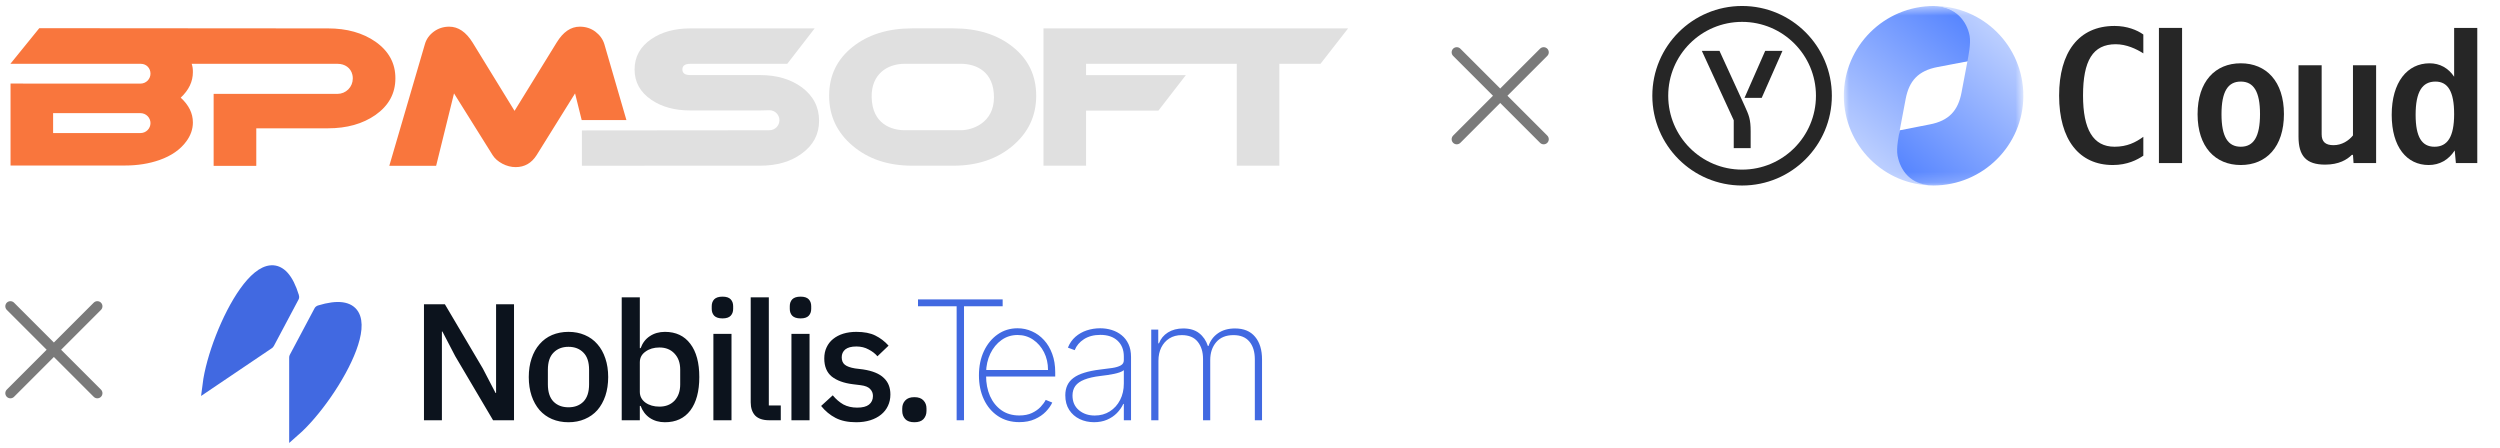 <?xml version="1.0" encoding="UTF-8"?> <svg xmlns="http://www.w3.org/2000/svg" width="240" height="43" viewBox="0 0 240 43" fill="none"><g clip-path="url(#clip0_108_1108)"><path d="M97.247 4.516C95.762 3.323 93.855 2.723 91.53 2.723L87.566 2.723C85.241 2.723 83.329 3.319 81.836 4.516C80.343 5.709 79.597 7.271 79.597 9.195C79.597 11.118 80.347 12.721 81.852 13.995C83.358 15.269 85.261 15.906 87.561 15.906L91.526 15.906C93.814 15.906 95.714 15.269 97.219 13.995C98.724 12.721 99.475 11.122 99.475 9.195C99.475 7.267 98.736 5.71 97.247 4.516ZM92.224 12.502L86.868 12.502C85.586 12.502 83.723 11.91 83.679 9.312C83.642 7.17 85.115 6.123 86.868 6.123L92.224 6.123C93.762 6.123 95.425 6.902 95.421 9.353C95.417 11.788 93.36 12.502 92.224 12.502ZM100.173 2.727L100.173 15.906L104.263 15.906L104.263 10.615L111.21 10.615L113.839 7.215L104.263 7.215L104.263 6.127L118.729 6.127L118.729 15.906L122.819 15.906L122.819 6.127L126.767 6.127L129.417 2.726L100.173 2.726L100.173 2.727Z" fill="#E0E0E0"></path><path d="M36.046 4.004C34.817 3.153 33.299 2.727 31.497 2.727L3.771 2.706L1 6.122L13.526 6.127C14.054 6.127 14.447 6.541 14.447 7.068C14.447 7.322 14.346 7.565 14.166 7.745C13.987 7.924 13.743 8.025 13.489 8.026L1.012 8.022L1.012 15.889L11.992 15.889C13.21 15.889 14.317 15.711 15.32 15.358C16.452 14.957 17.304 14.364 17.876 13.585C18.302 13.013 18.517 12.404 18.517 11.755C18.517 10.878 18.127 10.087 17.349 9.377C18.127 8.647 18.517 7.831 18.517 6.926C18.517 6.622 18.497 6.415 18.403 6.127L32.418 6.127C33.108 6.127 33.676 6.52 33.826 7.165C33.826 7.17 33.83 7.178 33.83 7.182C33.855 7.283 33.867 7.389 33.867 7.494L33.867 7.547C33.866 7.935 33.711 8.307 33.437 8.582C33.162 8.856 32.79 9.011 32.402 9.012L20.509 9.012L20.509 15.926L24.603 15.926L24.603 12.318L31.481 12.318C33.295 12.318 34.812 11.892 36.042 11.04C37.32 10.139 37.957 8.967 37.957 7.522C37.965 6.078 37.324 4.905 36.046 4.004ZM13.489 12.773L5.098 12.773L5.098 10.858L13.489 10.862C13.743 10.863 13.987 10.964 14.166 11.143C14.346 11.323 14.447 11.566 14.447 11.82C14.446 12.073 14.344 12.316 14.165 12.494C13.985 12.673 13.743 12.773 13.489 12.773ZM58.018 4.239C57.872 3.765 57.584 3.367 57.158 3.042C56.732 2.722 56.233 2.56 55.661 2.56C54.796 2.56 54.054 3.071 53.433 4.093L49.396 10.642L45.375 4.093C44.742 3.071 43.991 2.56 43.126 2.56C42.567 2.56 42.071 2.722 41.637 3.042C41.203 3.367 40.923 3.765 40.79 4.24L37.373 15.917L41.869 15.917L43.585 8.966L47.294 14.895C47.501 15.223 47.813 15.495 48.227 15.715C48.641 15.933 49.067 16.043 49.505 16.043C50.357 16.043 51.027 15.662 51.514 14.895L55.206 8.966L55.843 11.527L60.136 11.527L58.018 4.239Z" fill="#F9763D"></path><path d="M76.968 8.376C75.897 7.596 74.562 7.207 72.967 7.207L66.26 7.207C65.761 7.207 65.509 7.028 65.509 6.667C65.509 6.306 65.761 6.128 66.26 6.128L75.576 6.128L78.206 2.727L66.256 2.727C64.771 2.727 63.529 3.068 62.527 3.75C61.456 4.48 60.92 5.458 60.92 6.675C60.92 7.88 61.456 8.85 62.527 9.581C63.525 10.262 64.767 10.603 66.256 10.603L72.963 10.603C73.166 10.603 73.746 10.582 73.864 10.582C74.395 10.582 74.826 11.013 74.826 11.54C74.825 11.795 74.724 12.039 74.543 12.22C74.363 12.4 74.119 12.502 73.864 12.502C73.758 12.502 73.178 12.506 72.967 12.506L55.864 12.522L55.864 15.911L63.849 15.906L72.971 15.906C74.578 15.906 75.905 15.521 76.952 14.754C78.072 13.951 78.632 12.896 78.632 11.593C78.632 10.274 78.076 9.203 76.968 8.375L76.968 8.376Z" fill="#E0E0E0"></path></g><path d="M148.192 5.02L139.848 13.364M139.848 5.02L148.192 13.364" stroke="#7A7A7A" stroke-width="0.981" stroke-linecap="round" stroke-linejoin="round"></path><g clip-path="url(#clip1_108_1108)"><path d="M167.457 10.095C167.911 11.091 168.063 11.437 168.063 12.633L168.063 14.219L166.439 14.219L166.439 11.545L163.376 4.883L165.07 4.883L167.457 10.095ZM169.459 4.883L167.473 9.396L169.124 9.396L171.115 4.883L169.459 4.883Z" fill="#262626"></path><path fill-rule="evenodd" clip-rule="evenodd" d="M167.241 16.284C171.157 16.284 174.332 13.109 174.332 9.192C174.332 5.275 171.157 2.1 167.241 2.1C163.324 2.1 160.149 5.275 160.149 9.192C160.149 13.109 163.324 16.284 167.241 16.284ZM167.241 17.81C172 17.81 175.858 13.951 175.858 9.192C175.858 4.433 172 0.574 167.241 0.574C162.481 0.574 158.623 4.433 158.623 9.192C158.623 13.951 162.481 17.81 167.241 17.81Z" fill="#262626"></path><mask id="mask0_108_1108" style="mask-type:luminance" maskUnits="userSpaceOnUse" x="177" y="0" width="18" height="18"><path d="M194.242 0.574L177.007 0.574L177.007 17.809L194.242 17.809L194.242 0.574Z" fill="white"></path></mask><g mask="url(#mask0_108_1108)"><path d="M185.625 17.809C183.483 17.758 182.635 16.326 182.377 14.944C182.236 14.192 182.298 12.942 182.377 12.496C182.505 11.769 182.712 10.725 182.941 9.512C183.269 7.775 184.139 6.787 186.016 6.434L189.088 5.848C189.169 5.392 189.323 4.184 189.183 3.44C188.922 2.043 187.845 0.596 185.659 0.574C180.898 0.574 177.007 4.431 177.007 9.192C177.007 13.953 180.864 17.809 185.625 17.809Z" fill="url(#paint0_linear_108_1108)"></path><path d="M185.625 0.574C187.766 0.625 188.826 2.06 189.084 3.442C189.225 4.194 188.951 5.441 188.873 5.887C188.744 6.614 188.537 7.659 188.308 8.871C187.98 10.608 187.111 11.597 185.233 11.949L182.374 12.51C182.293 12.966 182.024 14.198 182.165 14.943C182.426 16.34 183.404 17.787 185.59 17.809C190.351 17.809 194.242 13.953 194.242 9.191C194.242 4.43 190.386 0.574 185.625 0.574Z" fill="url(#paint1_linear_108_1108)"></path></g><path d="M202.828 15.842C204.229 15.842 205.181 15.338 205.76 14.945L205.76 13.134C205.013 13.676 204.191 14.086 202.996 14.086C200.942 14.086 199.971 12.425 199.971 9.176C199.971 5.834 200.905 4.246 203.108 4.246C204.135 4.246 205.087 4.695 205.76 5.124L205.76 3.313C205.162 2.883 204.191 2.491 202.996 2.491C199.542 2.491 197.675 5.031 197.675 9.176C197.675 13.433 199.617 15.842 202.828 15.842Z" fill="#262626"></path><path d="M209.479 2.679L207.257 2.679L207.257 15.655L209.479 15.655L209.479 2.679Z" fill="#262626"></path><path d="M215.113 6.076C212.667 6.076 210.968 7.813 210.968 10.968C210.968 14.105 212.667 15.842 215.113 15.842C217.559 15.842 219.258 14.105 219.258 10.95C219.258 7.813 217.559 6.076 215.113 6.076ZM215.113 14.086C213.881 14.086 213.264 13.134 213.264 10.968C213.264 8.784 213.881 7.831 215.113 7.831C216.345 7.831 216.962 8.784 216.962 10.95C216.962 13.134 216.345 14.086 215.113 14.086Z" fill="#262626"></path><path d="M225.885 13.003C225.475 13.507 224.821 13.937 224.018 13.937C223.234 13.937 222.879 13.601 222.879 12.891L222.879 6.263L220.657 6.263L220.657 13.115C220.657 14.982 221.404 15.804 223.215 15.804C224.541 15.804 225.325 15.319 225.773 14.87L225.885 14.87L225.941 15.655L228.107 15.655L228.107 6.263L225.885 6.263L225.885 13.003Z" fill="#262626"></path><path d="M233.151 15.842C234.197 15.842 235.056 15.357 235.653 14.442L235.765 15.655L237.819 15.655L237.819 2.679L235.597 2.679L235.597 7.365C235.037 6.525 234.215 6.077 233.244 6.077C231.097 6.077 229.604 7.888 229.604 11.025C229.604 14.124 231.06 15.842 233.151 15.842ZM233.804 7.832C234.999 7.832 235.597 8.784 235.597 10.95C235.597 13.135 234.962 14.087 233.711 14.087C232.497 14.087 231.9 13.153 231.9 11.025C231.9 8.803 232.535 7.832 233.804 7.832Z" fill="#262626"></path></g><path d="M9.345 29.403L1 37.748M1 29.403L9.345 37.748" stroke="#7A7A7A" stroke-width="0.981" stroke-linecap="round" stroke-linejoin="round"></path><path d="M30.667 29.82C38.02 27.576 32.238 37.924 28.275 41.391L28.275 38.947L28.275 34.312C28.275 34.308 28.276 34.304 28.278 34.3L30.652 29.833C30.655 29.827 30.661 29.822 30.667 29.82Z" fill="#4169E1" stroke="#4169E1" stroke-width="1.029"></path><path d="M28.207 28.495C25.953 21.145 20.611 31.728 19.955 36.952L21.981 35.584L25.823 32.991C25.826 32.988 25.829 32.985 25.831 32.981L28.205 28.515C28.208 28.509 28.209 28.501 28.207 28.495Z" fill="#4169E1" stroke="#4169E1" stroke-width="1.029"></path><path d="M43.699 34.188L42.471 31.827H42.423V40.344H40.701V29.211H42.71L46.347 35.368L47.575 37.728H47.623V29.211H49.345V40.344H47.335L43.699 34.188ZM54.574 40.535C54 40.535 53.474 40.434 52.995 40.232C52.527 40.03 52.129 39.743 51.799 39.371C51.469 38.988 51.214 38.531 51.033 37.999C50.853 37.457 50.762 36.856 50.762 36.197C50.762 35.538 50.853 34.942 51.033 34.411C51.214 33.868 51.469 33.411 51.799 33.039C52.129 32.656 52.527 32.364 52.995 32.162C53.474 31.96 54 31.859 54.574 31.859C55.148 31.859 55.669 31.96 56.137 32.162C56.615 32.364 57.02 32.656 57.349 33.039C57.679 33.411 57.934 33.868 58.115 34.411C58.295 34.942 58.386 35.538 58.386 36.197C58.386 36.856 58.295 37.457 58.115 37.999C57.934 38.531 57.679 38.988 57.349 39.371C57.02 39.743 56.615 40.03 56.137 40.232C55.669 40.434 55.148 40.535 54.574 40.535ZM54.574 39.1C55.169 39.1 55.648 38.919 56.009 38.557C56.371 38.185 56.552 37.632 56.552 36.899V35.495C56.552 34.762 56.371 34.214 56.009 33.852C55.648 33.48 55.169 33.294 54.574 33.294C53.979 33.294 53.5 33.48 53.139 33.852C52.777 34.214 52.596 34.762 52.596 35.495V36.899C52.596 37.632 52.777 38.185 53.139 38.557C53.5 38.919 53.979 39.1 54.574 39.1ZM59.685 28.542H61.423V33.422H61.503C61.684 32.922 61.976 32.539 62.38 32.274C62.795 31.997 63.279 31.859 63.831 31.859C64.884 31.859 65.698 32.242 66.272 33.007C66.846 33.762 67.133 34.825 67.133 36.197C67.133 37.569 66.846 38.637 66.272 39.403C65.698 40.158 64.884 40.535 63.831 40.535C63.279 40.535 62.795 40.397 62.38 40.12C61.976 39.844 61.684 39.461 61.503 38.972H61.423V40.344H59.685V28.542ZM63.305 39.036C63.911 39.036 64.395 38.844 64.757 38.462C65.118 38.068 65.299 37.553 65.299 36.915V35.479C65.299 34.841 65.118 34.331 64.757 33.948C64.395 33.555 63.911 33.358 63.305 33.358C62.774 33.358 62.327 33.491 61.965 33.757C61.604 34.012 61.423 34.352 61.423 34.778V37.616C61.423 38.042 61.604 38.387 61.965 38.653C62.327 38.908 62.774 39.036 63.305 39.036ZM69.362 30.567C69.001 30.567 68.735 30.482 68.565 30.312C68.406 30.142 68.326 29.924 68.326 29.658V29.387C68.326 29.121 68.406 28.903 68.565 28.733C68.735 28.563 69.001 28.478 69.362 28.478C69.724 28.478 69.984 28.563 70.144 28.733C70.303 28.903 70.383 29.121 70.383 29.387V29.658C70.383 29.924 70.303 30.142 70.144 30.312C69.984 30.482 69.724 30.567 69.362 30.567ZM68.485 32.05H70.224V40.344H68.485V32.05ZM73.838 40.344C73.243 40.344 72.797 40.195 72.499 39.897C72.212 39.589 72.068 39.163 72.068 38.621V28.542H73.807V38.924H74.955V40.344H73.838ZM76.855 30.567C76.494 30.567 76.228 30.482 76.058 30.312C75.898 30.142 75.819 29.924 75.819 29.658V29.387C75.819 29.121 75.898 28.903 76.058 28.733C76.228 28.563 76.494 28.478 76.855 28.478C77.217 28.478 77.477 28.563 77.637 28.733C77.796 28.903 77.876 29.121 77.876 29.387V29.658C77.876 29.924 77.796 30.142 77.637 30.312C77.477 30.482 77.217 30.567 76.855 30.567ZM75.978 32.05H77.717V40.344H75.978V32.05ZM82.193 40.535C81.406 40.535 80.747 40.397 80.215 40.12C79.683 39.844 79.221 39.461 78.827 38.972L79.944 37.951C80.252 38.324 80.592 38.616 80.965 38.829C81.347 39.031 81.789 39.132 82.288 39.132C82.799 39.132 83.176 39.036 83.421 38.844C83.676 38.642 83.803 38.366 83.803 38.015C83.803 37.749 83.713 37.526 83.532 37.345C83.362 37.154 83.059 37.032 82.623 36.978L81.858 36.883C81.007 36.776 80.337 36.532 79.848 36.149C79.37 35.756 79.13 35.176 79.13 34.411C79.13 34.007 79.205 33.651 79.354 33.342C79.503 33.023 79.71 32.757 79.976 32.545C80.252 32.321 80.576 32.151 80.949 32.034C81.331 31.917 81.751 31.859 82.209 31.859C82.953 31.859 83.559 31.976 84.027 32.21C84.505 32.444 84.93 32.768 85.303 33.183L84.234 34.203C84.021 33.948 83.74 33.73 83.389 33.55C83.049 33.358 82.655 33.262 82.209 33.262C81.73 33.262 81.374 33.358 81.14 33.55C80.917 33.741 80.805 33.991 80.805 34.299C80.805 34.618 80.906 34.857 81.108 35.017C81.31 35.176 81.634 35.293 82.081 35.368L82.847 35.463C83.761 35.602 84.425 35.873 84.84 36.277C85.265 36.67 85.478 37.202 85.478 37.872C85.478 38.276 85.398 38.642 85.239 38.972C85.09 39.291 84.872 39.568 84.585 39.801C84.298 40.035 83.952 40.216 83.548 40.344C83.144 40.471 82.692 40.535 82.193 40.535ZM87.779 40.535C87.386 40.535 87.093 40.434 86.902 40.232C86.711 40.019 86.615 39.759 86.615 39.451V39.211C86.615 38.903 86.711 38.648 86.902 38.446C87.093 38.233 87.386 38.127 87.779 38.127C88.173 38.127 88.465 38.233 88.656 38.446C88.848 38.648 88.943 38.903 88.943 39.211V39.451C88.943 39.759 88.848 40.019 88.656 40.232C88.465 40.434 88.173 40.535 87.779 40.535Z" fill="#0C131D"></path><path d="M88.128 29.402V28.745H96.255V29.402H92.545V40.344H91.837V29.402H88.128ZM97.852 40.525C97.066 40.525 96.383 40.331 95.801 39.942C95.22 39.553 94.77 39.02 94.453 38.344C94.136 37.669 93.978 36.898 93.978 36.034C93.978 35.165 94.136 34.391 94.453 33.712C94.774 33.032 95.214 32.496 95.773 32.103C96.332 31.71 96.97 31.514 97.687 31.514C98.174 31.514 98.635 31.612 99.069 31.809C99.507 32.001 99.892 32.281 100.225 32.647C100.561 33.013 100.823 33.455 101.012 33.972C101.204 34.489 101.301 35.071 101.301 35.717V36.147H94.414V35.518H100.61C100.61 34.888 100.481 34.319 100.225 33.813C99.968 33.308 99.618 32.906 99.177 32.607C98.735 32.309 98.239 32.16 97.687 32.16C97.109 32.16 96.594 32.322 96.141 32.647C95.692 32.968 95.335 33.402 95.071 33.949C94.81 34.497 94.674 35.109 94.663 35.785V36.068C94.663 36.793 94.789 37.444 95.042 38.022C95.299 38.596 95.665 39.05 96.141 39.386C96.617 39.719 97.187 39.885 97.852 39.885C98.327 39.885 98.733 39.806 99.069 39.647C99.409 39.485 99.686 39.288 99.902 39.058C100.117 38.828 100.279 38.605 100.389 38.39L101.017 38.645C100.885 38.935 100.68 39.226 100.4 39.517C100.124 39.804 99.773 40.044 99.347 40.236C98.924 40.429 98.425 40.525 97.852 40.525ZM105.028 40.531C104.525 40.531 104.065 40.431 103.646 40.23C103.23 40.03 102.896 39.738 102.643 39.353C102.394 38.967 102.269 38.499 102.269 37.948C102.269 37.586 102.334 37.266 102.462 36.991C102.59 36.715 102.788 36.477 103.057 36.277C103.325 36.077 103.668 35.913 104.087 35.785C104.506 35.652 105.007 35.55 105.588 35.479C106.03 35.426 106.425 35.375 106.772 35.326C107.119 35.273 107.391 35.192 107.587 35.082C107.788 34.973 107.888 34.806 107.888 34.584V34.221C107.888 33.587 107.688 33.083 107.287 32.709C106.887 32.335 106.336 32.148 105.634 32.148C105.011 32.148 104.486 32.286 104.059 32.562C103.636 32.834 103.34 33.185 103.17 33.615L102.519 33.372C102.685 32.956 102.924 32.611 103.238 32.335C103.555 32.06 103.917 31.854 104.325 31.718C104.737 31.582 105.167 31.514 105.617 31.514C106.005 31.514 106.375 31.569 106.727 31.678C107.082 31.788 107.397 31.954 107.672 32.177C107.952 32.4 108.173 32.685 108.335 33.032C108.497 33.376 108.579 33.787 108.579 34.267V40.344H107.888V38.775H107.837C107.686 39.1 107.478 39.396 107.214 39.664C106.953 39.928 106.638 40.14 106.268 40.298C105.902 40.453 105.488 40.531 105.028 40.531ZM105.095 39.891C105.639 39.891 106.121 39.758 106.54 39.494C106.963 39.226 107.293 38.86 107.531 38.395C107.769 37.931 107.888 37.404 107.888 36.815V35.535C107.801 35.611 107.674 35.679 107.508 35.739C107.346 35.796 107.161 35.847 106.953 35.892C106.749 35.934 106.534 35.971 106.307 36.005C106.085 36.036 105.868 36.064 105.656 36.09C105.022 36.166 104.505 36.283 104.104 36.441C103.708 36.596 103.417 36.8 103.232 37.053C103.051 37.306 102.96 37.612 102.96 37.971C102.96 38.563 103.164 39.032 103.572 39.375C103.98 39.719 104.488 39.891 105.095 39.891ZM110.519 40.344V31.644H111.193V32.958H111.261C111.427 32.52 111.714 32.173 112.121 31.916C112.529 31.66 113.02 31.531 113.594 31.531C114.225 31.531 114.732 31.682 115.117 31.984C115.506 32.286 115.786 32.696 115.956 33.213H116.018C116.188 32.703 116.492 32.296 116.93 31.99C117.372 31.684 117.915 31.531 118.561 31.531C119.403 31.531 120.045 31.797 120.487 32.33C120.932 32.858 121.155 33.583 121.155 34.505V40.344H120.464V34.505C120.464 33.779 120.29 33.209 119.943 32.794C119.596 32.379 119.086 32.171 118.414 32.171C117.696 32.171 117.145 32.396 116.76 32.845C116.375 33.294 116.182 33.866 116.182 34.561V40.344H115.491V34.459C115.491 33.783 115.321 33.234 114.982 32.811C114.642 32.384 114.132 32.171 113.452 32.171C112.992 32.171 112.593 32.277 112.257 32.488C111.925 32.7 111.666 32.99 111.481 33.36C111.3 33.73 111.21 34.155 111.21 34.635V40.344H110.519Z" fill="#4169E1"></path><defs><linearGradient id="paint0_linear_108_1108" x1="177.007" y1="17.809" x2="190.57" y2="1.54" gradientUnits="userSpaceOnUse"><stop stop-color="#D2DFFF"></stop><stop offset="1" stop-color="#4E7FFF"></stop></linearGradient><linearGradient id="paint1_linear_108_1108" x1="194.242" y1="0.574" x2="180.467" y2="16.362" gradientUnits="userSpaceOnUse"><stop stop-color="#D2DFFF"></stop><stop offset="1" stop-color="#4E7FFF"></stop></linearGradient><clipPath id="clip0_108_1108"><rect width="128.416" height="14.212" fill="white" transform="translate(1 2.086)"></rect></clipPath><clipPath id="clip1_108_1108"><rect width="81.007" height="18.384" fill="white" transform="translate(158.623)"></rect></clipPath></defs></svg> 